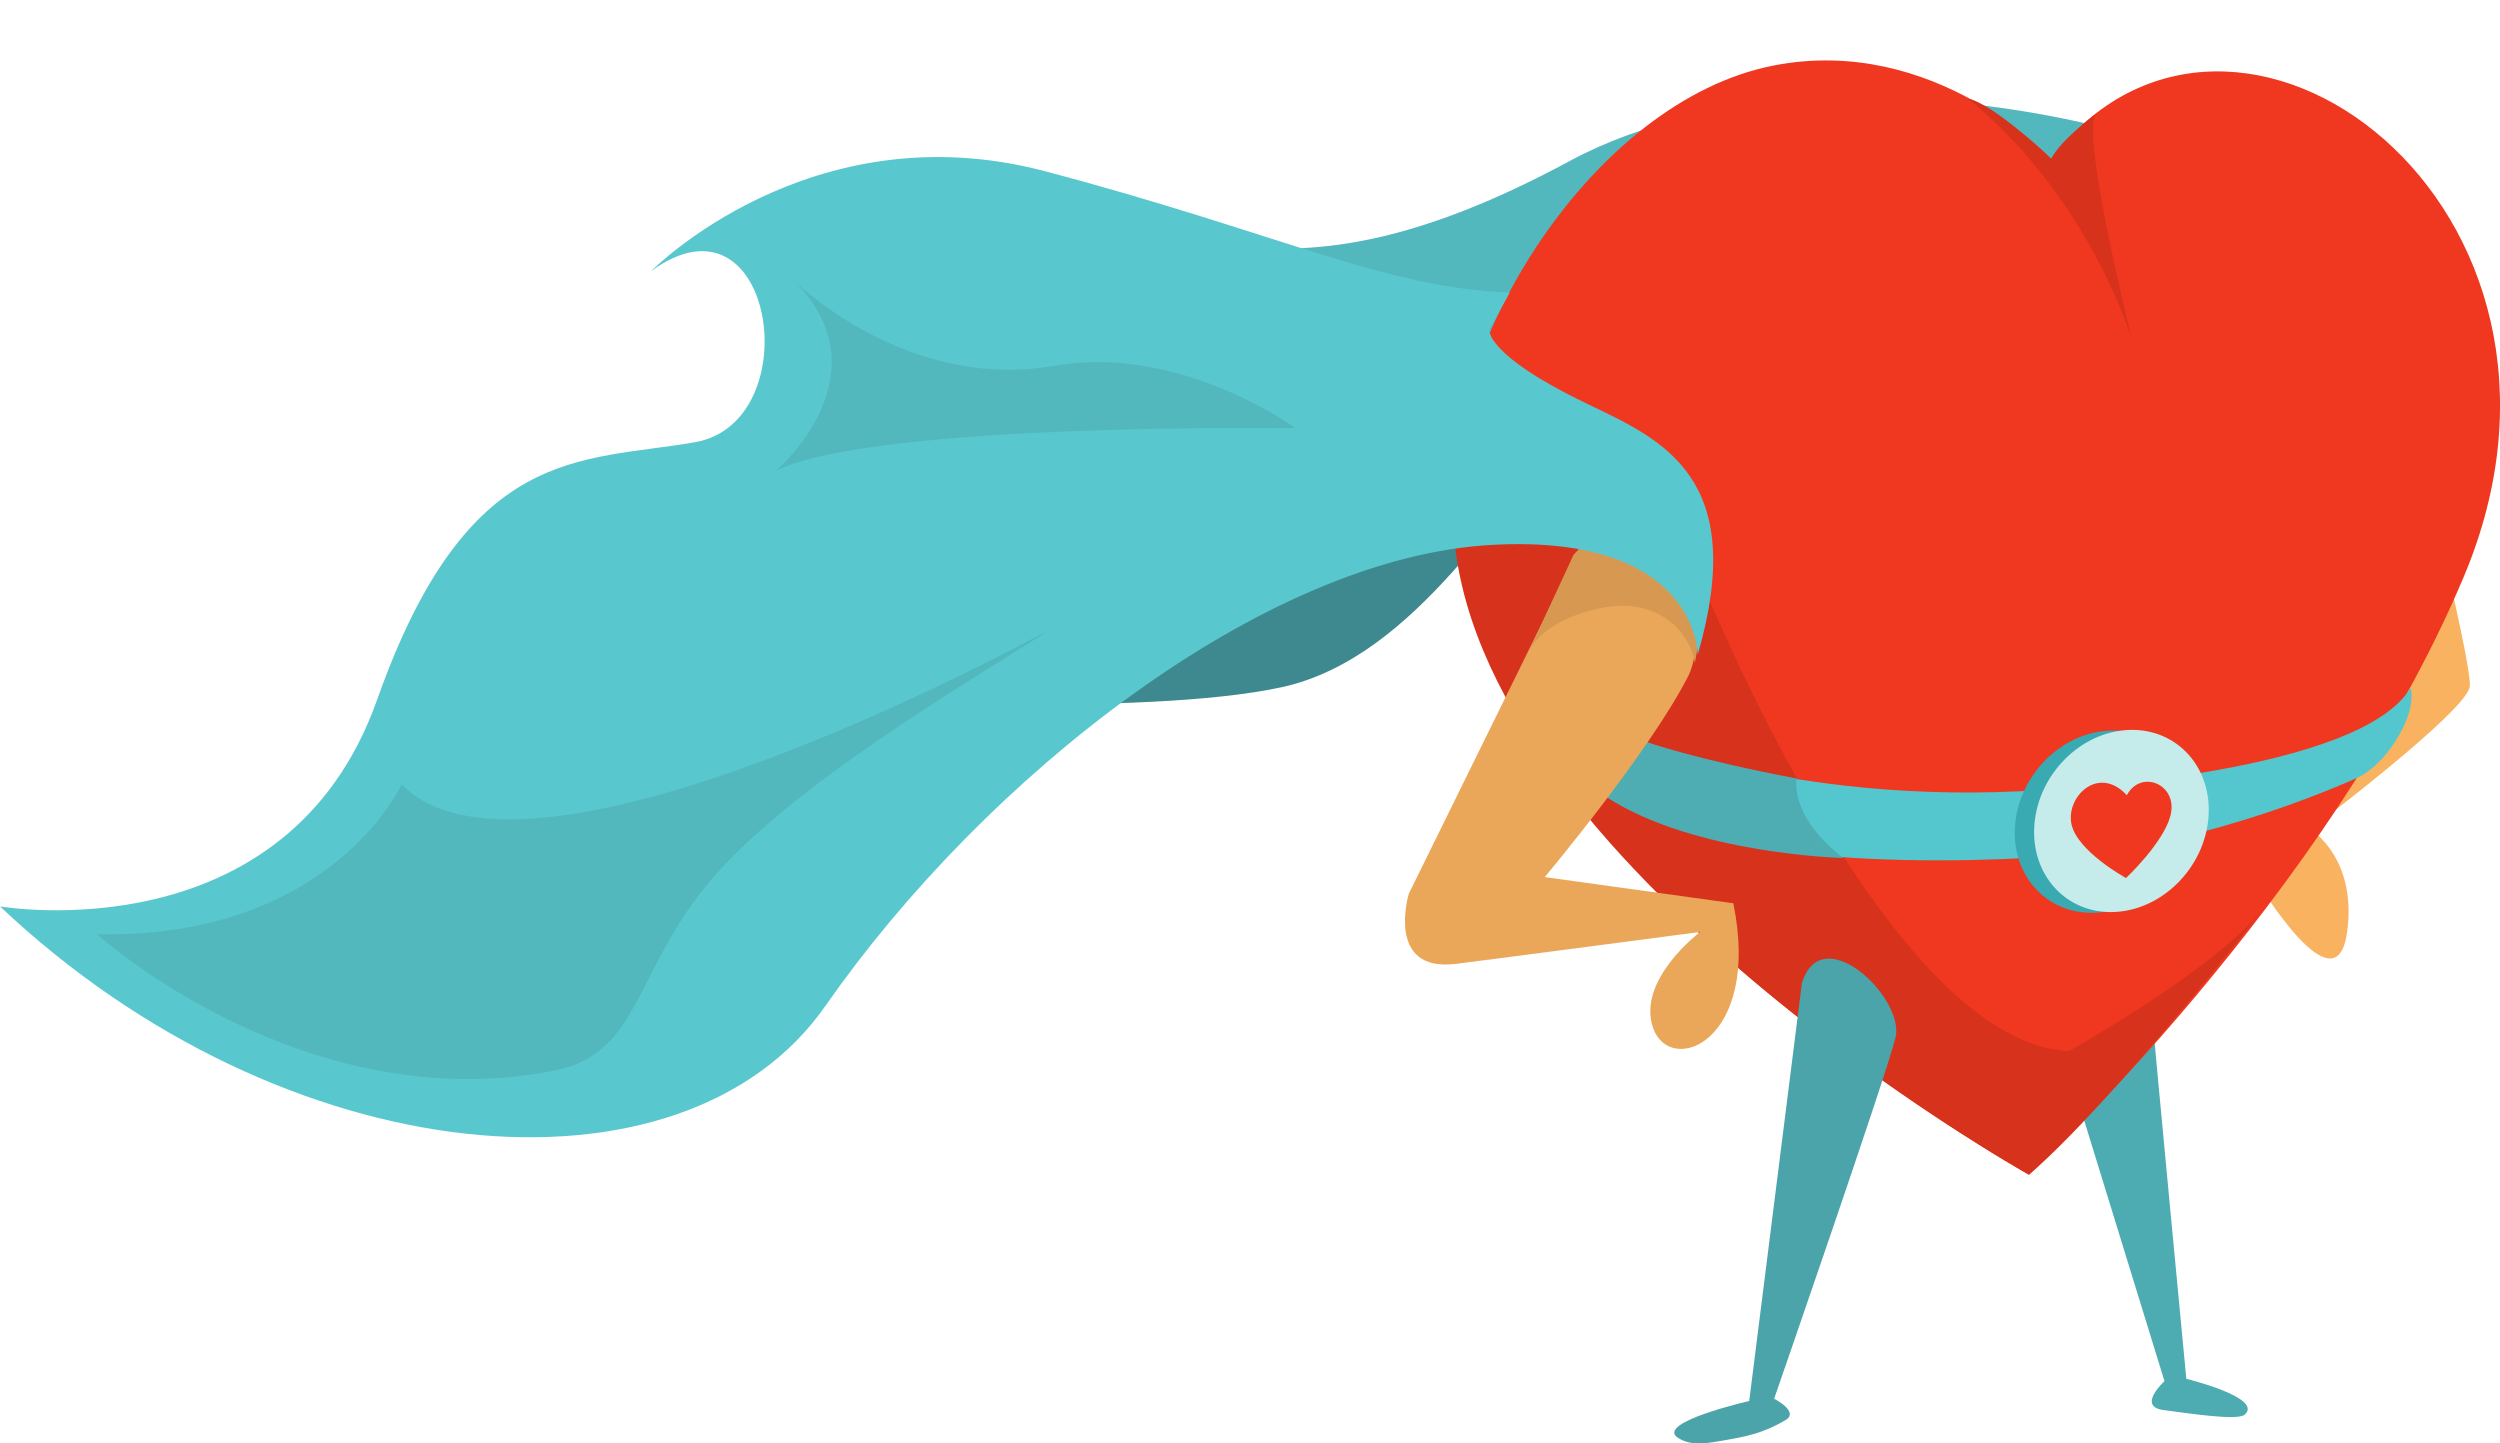 <?xml version="1.0" encoding="UTF-8"?><svg xmlns="http://www.w3.org/2000/svg" xmlns:xlink="http://www.w3.org/1999/xlink" height="248.5" preserveAspectRatio="xMidYMid meet" version="1.0" viewBox="0.0 -10.4 430.4 248.5" width="430.4" zoomAndPan="magnify"><defs><clipPath id="a"><path d="M 249 0 L 430.41 0 L 430.41 192 L 249 192 Z M 249 0"/></clipPath><clipPath id="b"><path d="M 288 154 L 327 154 L 327 238.102 L 288 238.102 Z M 288 154"/></clipPath></defs><g><g><path d="M 398.938 38.832 C 417.602 21.711 321.652 -10.422 270.191 17.344 C 218.73 45.109 201.934 26.852 170.09 22.211 C 170.09 22.211 312.73 117.906 398.938 38.832" fill="#52b8be"/></g><g><path d="M 396.434 133.383 C 396.434 133.383 425.141 111.824 425.215 107.66 C 425.289 103.496 419.211 78.68 419.211 78.68 L 396.434 133.383" fill="#f9b25f"/></g><g><path d="M 388.652 141.434 C 388.652 141.434 402.156 163.957 404.074 150.109 C 405.988 136.258 396.605 131.578 396.605 131.578 L 388.652 141.434" fill="#f9b25f"/></g><g><path d="M 353.422 164.992 L 372.637 227.379 C 372.637 227.379 367.828 231.742 372.465 232.352 C 376.449 232.875 385.223 234.238 386.445 233.152 C 389.742 230.227 376.395 226.977 376.395 226.977 C 376.395 226.977 371.066 171 370.152 160.508 C 369.234 150.012 350.496 151.262 353.422 164.992" fill="#4dabb2"/></g><g clip-path="url(#a)"><path d="M 349.301 191.84 C 349.301 191.84 400.828 144.273 424.148 88.93 C 451.051 25.086 384.414 -24.121 353.133 16.961 C 353.133 16.961 333.102 -4.562 305.312 0.887 C 274.164 6.996 247.863 49.238 250.016 79.121 C 254.316 139.02 349.324 191.84 349.324 191.84 L 349.301 191.84" fill="#ef381f"/></g><g><path d="M 142.711 109.898 C 142.711 109.898 196.758 113.113 220.668 107.906 C 244.574 102.703 259.434 73.395 267.648 68.48 C 267.648 68.48 183.355 74.781 142.711 109.898" fill="#3e8990"/></g><g><path d="M 338.742 6.57 C 338.742 6.57 357.242 20.023 366.945 47.684 C 367.027 47.91 366.902 47.453 366.945 47.684 C 366.945 47.684 357.816 11.215 361.047 9.055 C 361.047 9.055 354.723 13.66 353.133 16.961 C 353.133 16.961 343.172 7.344 338.742 6.57" fill="#d7321c"/></g><g><path d="M 291.098 85.258 C 291.098 85.258 323.738 169.141 356.199 170.559 C 356.199 170.559 381.441 156.434 389.539 146.168 C 389.539 146.168 364.109 179.082 349.301 191.84 C 349.301 191.84 249.652 135.879 250.152 77.027 L 291.098 85.258" fill="#d7321c"/></g><g clip-path="url(#b)"><path d="M 310.215 158.855 L 301.145 230.797 C 301.145 230.797 285.012 234.48 288.82 237.094 C 291.152 238.695 294.254 238.016 296.906 237.555 C 300.418 236.949 303.613 236.352 307.422 234.062 C 309.812 232.629 305.434 230.406 305.434 230.406 C 305.434 230.406 324.625 175.09 326.328 168.27 C 328.027 161.449 313.629 147.699 310.215 158.855" fill="#4aa4aa"/></g><g><path d="M 278.605 115.645 C 278.605 115.645 310.375 129.453 356.055 125.242 C 356.055 125.242 406.371 122.52 414.992 108.027 C 414.992 108.027 416.074 110.906 412.945 116.301 C 409.812 121.695 406.129 123.363 406.129 123.363 C 406.129 123.363 381.012 135.137 355.242 136.938 C 329.477 138.738 288.633 138.605 272.227 123.387 L 278.605 115.645" fill="#54c6cd"/></g><g><path d="M 376.879 130.5 C 376.168 139.156 368.883 146.426 360.609 146.738 C 352.336 147.047 346.207 140.281 346.918 131.625 C 347.629 122.969 354.91 115.699 363.184 115.391 C 371.457 115.078 377.59 121.844 376.879 130.5" fill="#39a9b2"/></g><g><path d="M 380.207 130.375 C 379.496 139.031 372.215 146.301 363.938 146.613 C 355.664 146.922 349.535 140.156 350.246 131.5 C 350.957 122.844 358.238 115.574 366.516 115.266 C 374.785 114.953 380.914 121.719 380.207 130.375" fill="#c5eceb"/></g><g><path d="M 366.016 140.762 C 366.016 140.762 372.465 134.699 373.664 130.035 C 375.059 124.656 368.621 121.938 366.156 126.496 C 361.227 121.195 355.59 126.828 356.633 131.52 C 357.672 136.223 366.02 140.762 366.02 140.762 L 366.016 140.762" fill="#ef381f"/></g><g><path d="M 309.328 123.629 C 309.328 123.629 307.848 129.98 317.348 137.316 C 317.348 137.316 291.891 136.691 276.766 126.941 L 283.391 117.316 C 283.391 117.316 292.035 120.379 309.328 123.629" fill="#4eadb3"/></g><g><path d="M 269.59 88.516 L 242.543 143.453 C 242.543 143.453 238.434 157.078 250.691 155.535 C 259.629 154.41 292.711 150.043 292.711 150.043 C 292.711 150.043 281.621 158.363 284.633 166.668 C 287.652 174.973 303.262 168.887 298.41 145.109 L 265.945 140.598 C 265.945 140.598 284.051 118.996 290.719 105.852 C 294.609 98.176 290.738 63.918 269.59 88.516" fill="#eaa759"/></g><g><path d="M 263.309 101.52 C 263.309 101.52 265.648 96.297 275.641 94.277 C 285.633 92.258 291.008 98.648 291.777 103.73 C 291.777 103.73 296.141 84.312 285.691 78.719 C 279.086 75.18 270.875 85.172 270.875 85.172 L 263.309 101.52" fill="#d79951"/></g><g><path d="M 292.273 102.355 C 292.273 102.355 292.414 81.535 256.98 83.398 C 217.582 85.469 169.547 123.438 142.105 162.773 C 117.508 198.031 48.906 191.887 0 145.645 C 0 145.645 49.301 154.191 64.926 110.059 C 80.551 65.93 99.875 69.188 119.629 65.734 C 139.387 62.285 133.285 20.805 112.086 36.289 C 112.086 36.289 139.469 8.402 179.875 19.07 C 220.285 29.742 238.418 39.25 259.93 39.953 L 256.398 46.32 C 256.398 46.32 255.574 50.641 273.242 59.117 C 286.207 65.336 301.125 71.742 292.273 102.355" fill="#59c8ce"/></g><g><path d="M 223.023 63.312 C 223.023 63.312 150.785 62.281 133.637 70.613 C 133.637 70.613 153.598 53.48 135.781 37.066 C 135.781 37.066 155.223 57.133 181.496 52.57 C 203.312 48.785 223.023 63.312 223.023 63.312" fill="#52b8be"/></g><g><path d="M 16.68 150.43 C 16.68 150.43 52.074 182.492 95.5 173.91 C 110.824 170.879 109.039 155.523 124.109 139.184 C 139.996 121.961 172.539 103.656 180.742 97.961 C 180.742 97.961 91.215 147.512 69.145 124.609 C 69.145 124.609 57.07 151.262 16.68 150.43" fill="#52b8be"/></g></g></svg>